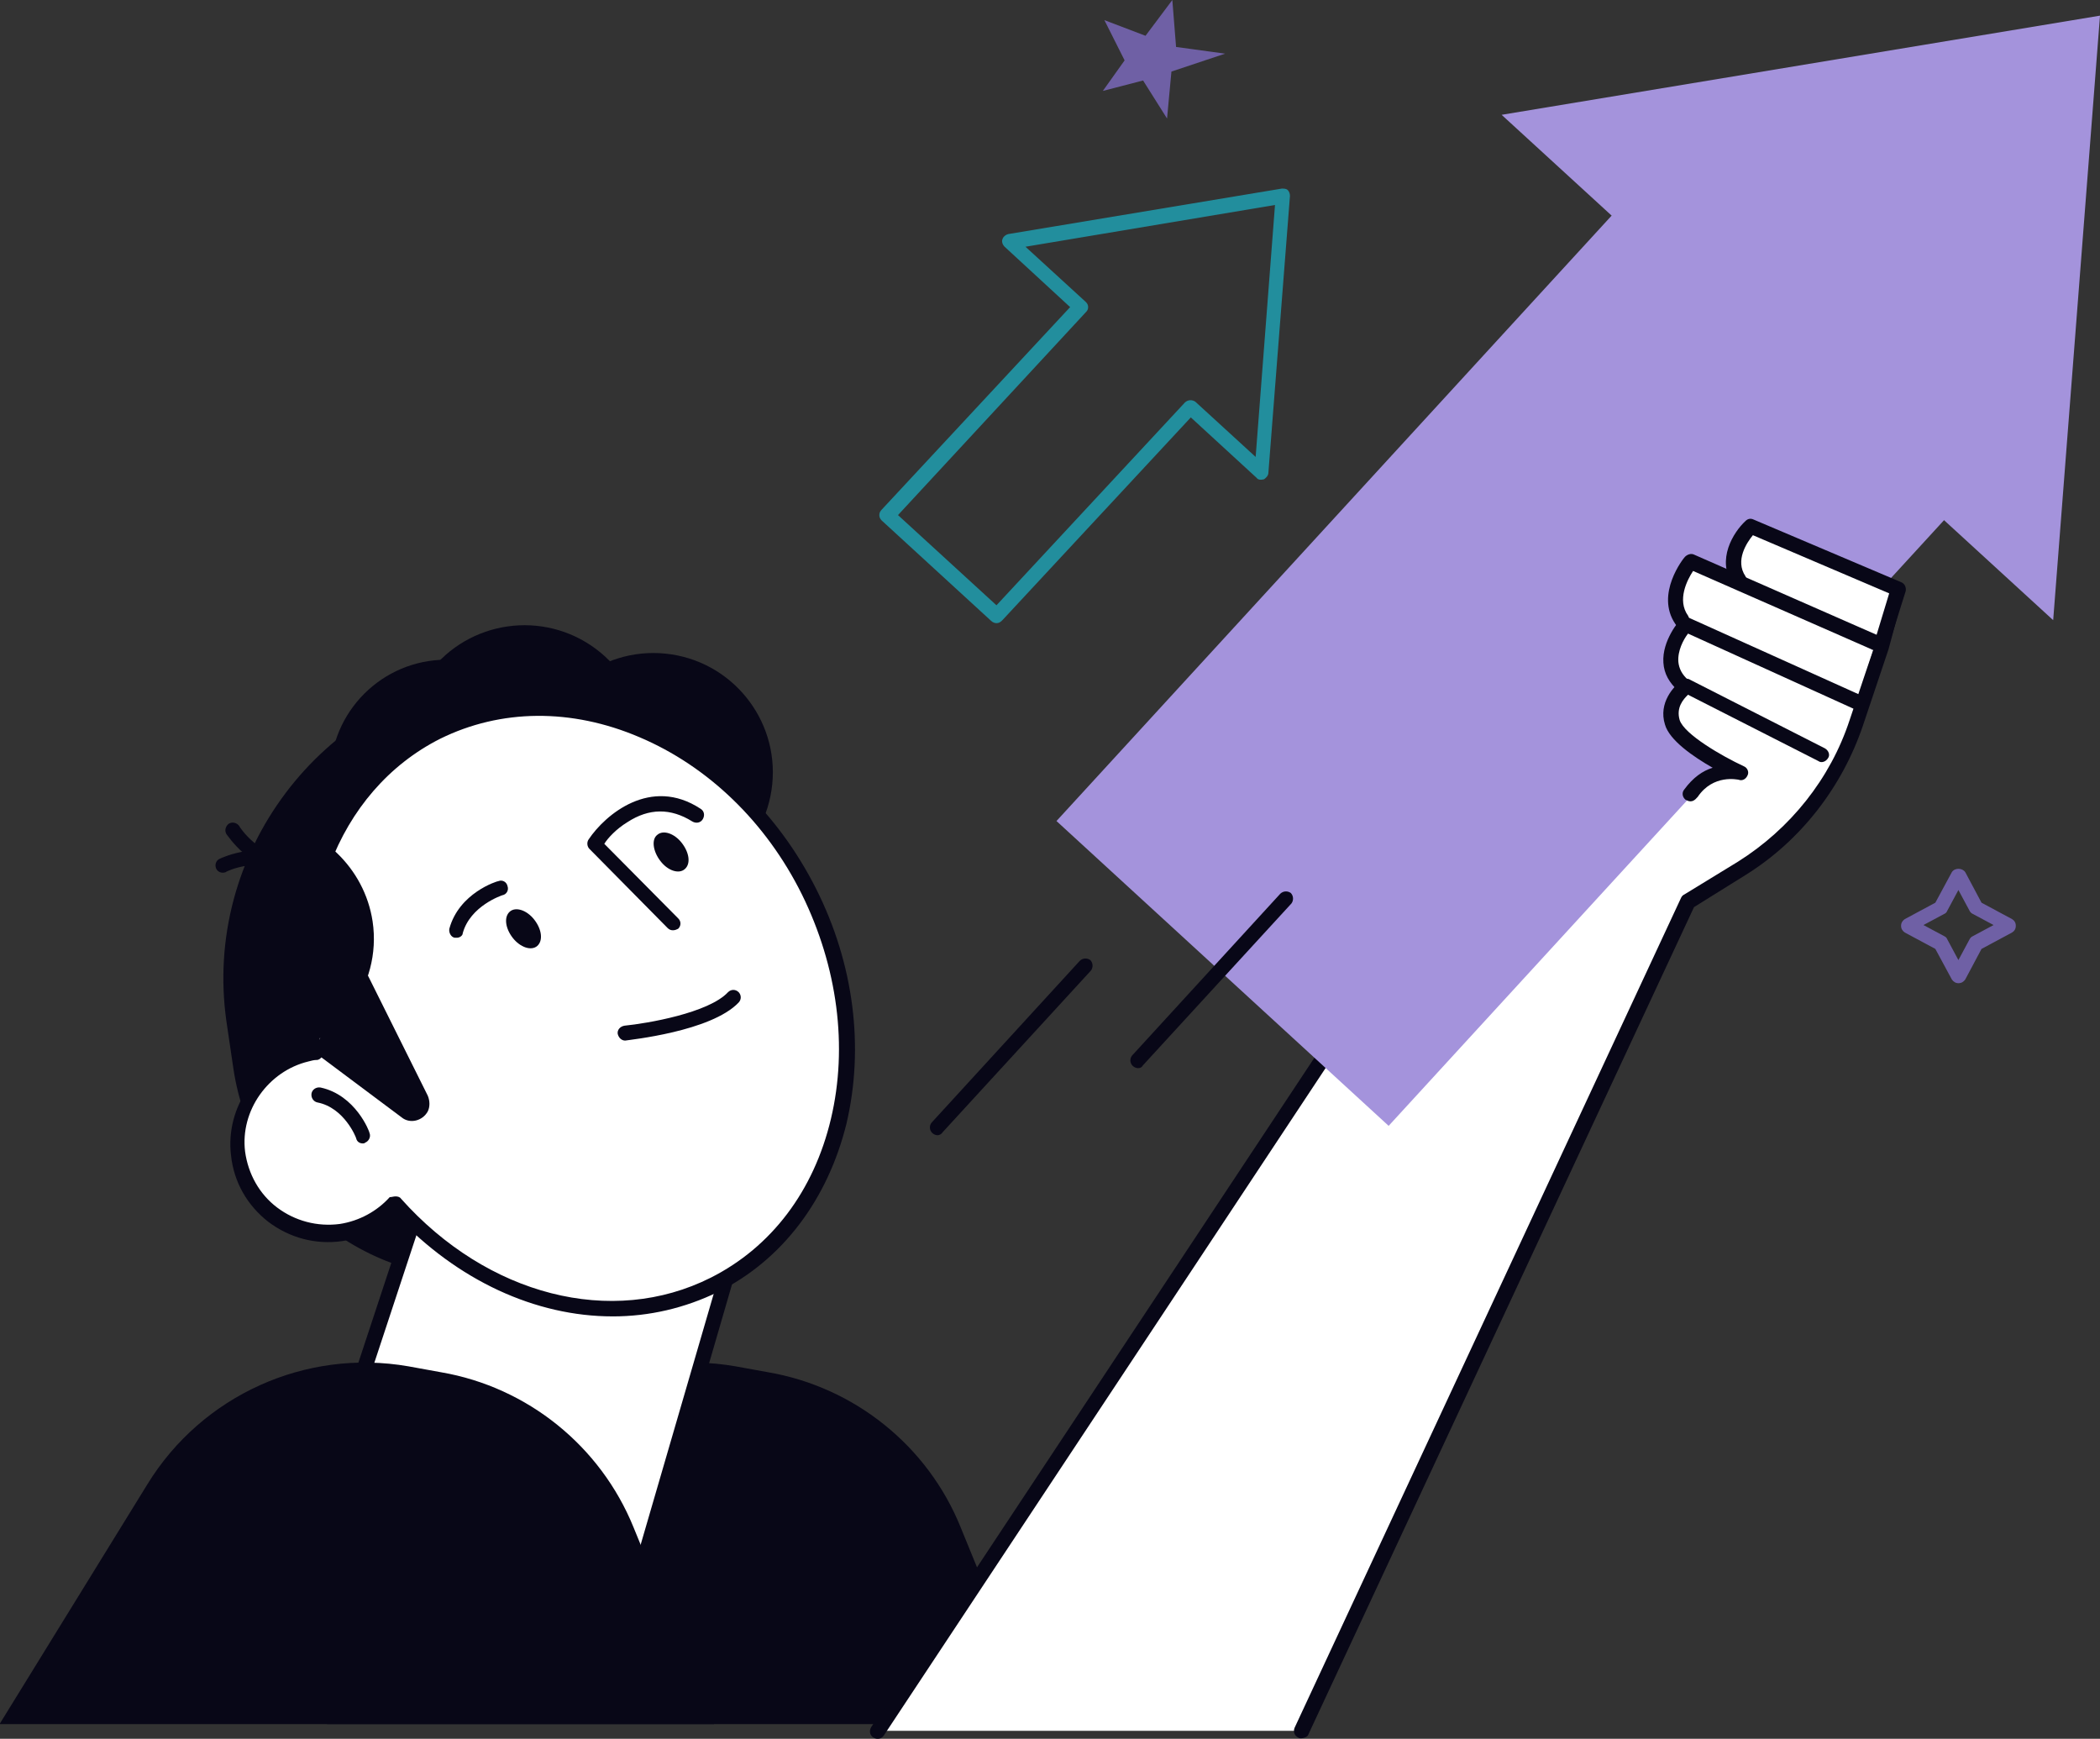 <svg xmlns="http://www.w3.org/2000/svg" id="Capa_1" data-name="Capa 1" viewBox="0 0 1119.15 926.55"><rect x="0" y="0" width="1119.15" height="926.55" fill="#333333" stroke="none"/><defs><style>      .cls-1 {        fill: #fff;      }      .cls-2 {        fill: #a493dc;      }      .cls-3 {        fill: #228e9d;      }      .cls-4 {        fill: #080717;      }      .cls-5 {        fill: #6f60a5;      }    </style></defs><path class="cls-4" d="m174.32,918.33l78.61-127.5c29.05-47.27,84.23-72.29,139.06-62.76l17.46,3.17c46.04,7.94,85.05,39.33,102.51,82.62l42.88,104.86H174.32v-.4Z"></path><path class="cls-1" d="m467.9,922.3l315.25-476.24,150.54-166.03,77.44,33.36-8.32,30.99-13.47,40.51c-10.78,32.17-32.22,59.58-61.15,77.46l-28.59,17.47-206.19,442.48h-225.52Z"></path><path class="cls-4" d="m693.42,926.27c-.35,0-1.17,0-1.52-.39-1.99-.8-2.81-3.19-1.99-5.17l206.07-442.48c.47-.8.82-1.19,1.64-1.59l28.59-17.48c27.77-17.47,49.2-44.08,59.51-75.47l13.59-40.51,7.5-27.4-71.93-30.99-148.55,163.65-315.25,476.24c-1.29,1.98-3.63,2.38-5.62,1.19-1.99-1.19-2.34-3.58-1.17-5.56l315.37-476.24.35-.4,150.54-166.03c1.17-1.19,2.81-1.59,4.33-.8l77.44,33.36c1.99.8,2.81,2.78,2.46,4.77l-8.32,30.97-13.59,40.52c-11.13,32.97-33.27,61.56-62.68,79.84l-27.41,17.08-205.72,441.29c-.47.8-1.99,1.58-3.63,1.58Z"></path><path class="cls-2" d="m1070.53,239.57l-177.02-162.43-330.48,360.36,177.02,162.43,330.48-360.36Z"></path><path class="cls-4" d="m606.49,569.19c-.82,0-1.99-.4-2.81-1.19-1.64-1.58-1.64-3.97-.35-5.55l78.96-86.2c1.64-1.58,3.98-1.58,5.62-.4,1.52,1.59,1.52,3.97.35,5.56l-79.08,86.19c-.7,1.19-1.52,1.59-2.7,1.59Z"></path><path class="cls-4" d="m499.65,604.93c-.82,0-1.99-.39-2.81-1.18-1.64-1.59-1.64-3.97-.35-5.56l78.96-86.19c1.64-1.59,3.98-1.59,5.62-.4,1.52,1.58,1.52,3.97.35,5.55l-79.08,86.2c-.7,1.18-1.99,1.58-2.69,1.58Z"></path><path class="cls-5" d="m588.57,10.73l21.91,8.34,14.29-19.07,1.99,25.02,26.12,3.57-28.59,9.54-2.34,25.02-12.77-20.26-21.44,5.56,11.6-16.28-10.78-21.45Z"></path><path class="cls-5" d="m1043.7,523.91c-1.52,0-2.69-.8-3.51-1.99l-8.79-16.28-16.28-8.74c-1.17-.8-1.99-1.98-1.99-3.57s.82-2.78,1.99-3.57l16.28-8.74,8.79-16.28c1.52-2.38,5.51-2.38,7.15,0l8.67,16.28,16.28,8.74c1.29.8,1.99,1.99,1.99,3.57s-.7,2.78-1.99,3.57l-16.28,8.74-8.67,16.28c-.82,1.19-1.99,1.99-3.63,1.99Zm-18.63-30.99l11.13,5.96c.82.4,1.17.8,1.52,1.58l5.97,11.13,5.98-11.13c.47-.79.82-1.18,1.64-1.58l11.13-5.96-11.13-5.95c-.82-.4-1.17-.8-1.64-1.59l-5.98-11.12-5.97,11.12c-.35.8-.7,1.19-1.52,1.59l-11.13,5.95Z"></path><path class="cls-1" d="m963.45,423.82c15.58-19.47,34.56-77.06,35.38-79.84l9.61-28.2c.7-1.99-.47-3.57-1.99-4.37l-70.76-28.21c-1.17-.39-2.81,0-3.98.8-4.69,4.77-11.48,14.3-9.96,24.23l-16.28-6.75c-1.52-.8-3.16,0-4.33,1.19-.82.8-15.11,18.66-5.51,32.97-2.81,3.57-7.15,11.12-6.8,19.06,0,4.77,1.99,8.74,5.16,11.91-3.98,3.98-7.15,10.73-5.16,18.28,1.99,7.54,21.91,19.86,31.05,25.02-4.8,1.59-16.28,6.75-19.92,13.51-.82,1.58,46.86,21.85,63.5.4Z"></path><path class="cls-4" d="m998.83,346.36c-.35,0-1.17,0-1.52-.4l-95.01-41.71c-3.16,4.77-8.67,15.5-2.69,23.84,1.17,1.98.7,4.37-1.29,5.55-1.88,1.19-4.33.8-5.51-1.18-10.78-15.9,4.33-34.96,5.16-35.75,1.17-1.18,3.16-1.98,4.8-1.19l97.7,42.9c1.99.8,2.69,3.17,1.99,5.17-.47,1.99-1.99,2.78-3.63,2.78Z"></path><path class="cls-4" d="m1002.46,348.35h-1.17c-1.99-.8-3.28-2.78-2.81-4.77l8.32-27.4-72.63-30.99c-3.28,3.97-9.61,13.51-3.98,21.85,1.17,1.98.7,4.37-1.17,5.55-1.99,1.19-4.45.8-5.62-1.18-8.79-13.11.35-27.81,6.8-33.76,1.17-1.19,2.69-1.59,4.33-.8l78.61,33.36c1.99.8,2.81,2.78,2.46,4.77l-9.61,30.59c0,1.58-1.52,2.78-3.51,2.78Z"></path><path class="cls-4" d="m990.51,378.54c-.35,0-1.17,0-1.64-.4l-89.27-40.52c-2.46,3.19-5.62,9.14-5.15,15.1.35,3.57,1.99,6.75,5.15,9.54,1.52,1.58,1.99,3.97.35,5.55-1.64,1.59-3.98,1.99-5.51.4-4.8-4.37-7.61-9.14-7.97-15.09-.82-11.91,8.67-22.65,9.14-23.04,1.17-1.18,3.16-1.58,4.69-.8l92.55,41.71c1.99.8,2.81,3.19,1.99,5.17-1.52,1.59-3.16,2.39-4.33,2.39Z"></path><path class="cls-4" d="m900.78,426.99c-.82,0-1.64-.4-2.46-.8-1.52-1.19-2.34-3.57-.7-5.55,4.69-6.36,9.84-9.93,15.11-11.53-10.43-5.95-23.08-14.69-25.42-23.03-3.63-11.52,4.69-20.65,9.49-23.83,1.17-.8,2.81-.8,3.98,0l71.81,36.54c1.99,1.18,2.81,3.57,1.64,5.17-1.17,1.98-3.63,2.78-5.16,1.58l-69.47-35.34c-2.46,2.38-6.44,6.75-4.45,13.5,2.46,7.56,22.26,19.07,34.21,24.63,1.99.8,2.81,3.19,1.99,4.77-.82,1.99-2.81,3.19-4.8,2.39-.35,0-13.47-3.17-21.79,9.14-1.64,1.98-2.81,2.38-3.98,2.38Z"></path><path class="cls-4" d="m334.35,671.28l-61.86,8.73c-71.11,9.93-137.89-39.71-148.2-111.21l-3.63-24.63c-12.65-89.37,50.14-172.79,139.41-185.5l10.43,23.44c56-7.94,108.01,31.37,115.98,87.38l15.82,110.81c6.33,44.1-24.25,85.01-67.95,90.97Z"></path><path class="cls-1" d="m340.79,839.28l76.27-262.15-156.16-49.65-76.27,231.17,156.16,80.62Z"></path><path class="cls-4" d="m340.79,843.26c-.82,0-1.29,0-1.99-.4l-156.16-80.62c-1.52-.8-2.34-2.79-1.99-4.77l76.27-231.17c.82-1.98,2.81-3.18,5.15-2.38l156.16,49.65c1.99.8,3.16,2.78,2.69,4.77l-76.15,262.15c-.47,1.19-1.29,1.99-2.46,2.38-.35.4-.82.4-1.52.4Zm-151.36-86.59l148.9,77.06,73.92-253.82-148.9-47.26-73.92,224.02Z"></path><path class="cls-4" d="m237.93,475.45c34.21,0,61.86-27.74,61.86-61.96s-27.65-61.96-61.86-61.96-61.97,27.74-61.97,61.96,27.65,61.96,61.97,61.96Z"></path><path class="cls-4" d="m244.61,380.52c-65.14,17.88-108.83,80.64-101.69,148.95,16.28,7.95,35.38,11.13,54.83,8.34,50.84-7.15,86.57-52.43,79.9-100.88-2.81-23.04-15.11-42.9-33.04-56.41Z"></path><path class="cls-4" d="m158.86,466.72c-27.06,61.96-5.62,135.44,52.37,172.77,16.28-7.94,31.05-20.65,41-37.73,26.12-44.08,13.47-100.49-28.59-125.52-20.27-12.31-43.35-15.09-64.78-9.52Z"></path><path class="cls-4" d="m309.4,473.68c29.76-16.87,40.18-54.69,23.31-84.45-16.87-29.78-54.71-40.24-84.47-23.37-29.76,16.86-40.18,54.67-23.31,84.45,16.87,29.77,54.59,40.24,84.47,23.37Z"></path><path class="cls-4" d="m411.55,417.89c3.51-34.92-22.02-66.09-56.94-69.6-34.91-3.51-66.07,21.94-69.59,56.87-3.51,34.92,21.91,66.08,56.94,69.6,34.91,3.51,66.07-21.94,69.59-56.87Z"></path><path class="cls-4" d="m330.37,434.88c20.97-28.06,15.35-67.9-12.65-88.98-28.12-21.08-67.95-15.42-89.04,12.64-21.09,28.06-15.35,67.9,12.65,88.98,28.12,21.09,67.95,15.42,89.04-12.64Z"></path><path class="cls-4" d="m155.69,466.72c-.82,0-1.64-.4-2.46-.8-13.82-10.33-32.92-1.59-32.92-1.19-1.99.8-4.33,0-5.15-1.99-.82-1.98,0-4.36,1.99-5.15.82-.4,23.43-11.13,41.35,1.98,1.52,1.19,1.87,3.97.7,5.56-1.17,1.19-2.34,1.59-3.51,1.59Z"></path><path class="cls-4" d="m154.05,464.33c-20.62,0-32.57-19.06-33.39-19.86-1.17-1.99-.35-4.37,1.29-5.56,1.99-1.19,4.33-.4,5.51,1.19,0,.4,11.48,17.88,29.05,16.28,2.34,0,3.87,1.59,4.33,3.57,0,2.39-1.64,3.97-3.63,4.37h-3.16Z"></path><path class="cls-1" d="m431.35,475.06c-41-81.03-129.57-119.17-198.22-84.61-57.99,28.99-83.06,100.49-64.79,171.19-1.52.4-3.16.4-4.69.8-23.43,5.55-39.71,28.6-37.02,52.43,3.16,27.02,27.88,46.08,54.83,42.1,11.95-1.59,21.91-7.54,29.41-15.89,45.69,51.63,114.34,71.1,169.99,43.29,68.77-34.15,91.38-127.89,50.49-209.31Z"></path><path class="cls-4" d="m326.5,701.46c-41,0-82.71-19.06-115.63-54.02-7.97,7.54-17.93,12.31-28.59,13.91-13.94,1.98-27.77-1.59-39.36-10.33-11.13-8.74-18.28-21.05-19.8-35.34-3.16-25.82,14.29-50.84,39.71-56.81h.82c-17.1-72.68,10.31-142.58,67.83-171.58,34.21-17.08,74.27-17.48,112.82-1.19,38.19,16.28,70.29,47.27,90.56,87.38,20.27,40.11,25.77,84.61,16.28,125.12-9.96,40.51-34.09,72.69-68.3,89.76-17.92,8.74-36.9,13.11-56.35,13.11Zm-115.63-63.94c1.17,0,2.34.39,2.81,1.18,46.04,51.64,112.35,68.72,165.18,42.1,32.22-16.28,54.83-46.08,63.97-84.61,9.14-38.52,3.51-81.02-15.46-119.55-19.1-38.53-50.02-68.32-86.58-83.81-36.2-15.49-73.92-15.09-106.14.8-55.18,27.8-80.95,96.12-62.68,166.43.35,1.19,0,2.39-.47,3.17-.7.8-1.52,1.59-2.69,1.59-1.64,0-2.81.4-4.45.8-21.44,5.17-36.43,26.22-33.74,48.06,1.64,11.91,7.61,22.65,17.1,29.79,9.49,7.15,21.44,10.33,33.39,8.74,10.31-1.59,19.8-6.75,26.59-14.3,1.17,0,1.99-.39,3.16-.39Z"></path><path class="cls-4" d="m273.2,499.69c3.98,5.15,9.96,7.15,13.12,4.37,3.16-2.79,2.46-8.74-1.52-13.91s-9.96-7.15-13.12-4.37c-3.16,2.78-2.46,8.74,1.52,13.91Z"></path><path class="cls-4" d="m351.92,458.76c3.87,5.17,9.84,7.16,13,4.37,3.28-2.78,2.46-8.74-1.52-13.89-3.98-5.17-9.96-7.16-13.12-4.37-3.16,2.38-2.34,8.74,1.64,13.89Z"></path><path class="cls-4" d="m243.44,499.69h-1.17c-1.99-.4-3.16-2.79-2.81-4.77,5.16-19.07,25.42-25.42,26.24-25.42,1.99-.8,4.33.4,4.8,2.78.7,1.99-.47,4.37-2.81,4.77,0,0-17.1,5.56-21.09,20.26,0,1.19-1.52,2.39-3.16,2.39Z"></path><path class="cls-4" d="m333.18,554.49c-1.99,0-3.51-1.58-3.98-3.57-.35-1.98,1.17-3.97,3.63-4.37,11.95-1.18,44.87-6.75,55.18-17.87,1.64-1.59,3.98-1.59,5.62,0,1.52,1.58,1.52,3.97,0,5.55-14.76,15.5-58.46,19.87-60.45,20.26Z"></path><path class="cls-4" d="m358.6,495.71c-1.17,0-1.99-.4-2.81-1.19l-41.59-42.1c-1.29-1.19-1.64-3.57-.47-5.17,8.79-13.11,33.04-33.76,59.63-16.28,1.99,1.19,2.34,3.57,1.17,5.56-1.17,1.98-3.63,2.38-5.62,1.18-11.48-7.15-22.96-7.15-34.56.4-5.86,3.58-10.31,8.34-12.3,11.53l39.36,39.71c1.64,1.59,1.64,3.97,0,5.56-.82.4-1.64.8-2.81.8Z"></path><path class="cls-4" d="m185.45,498.49l42.53,85.39c1.17,2.79,1.17,5.96,0,8.34-2.81,5.17-9.61,6.76-13.94,3.19l-45.69-34.16,17.1-62.76Z"></path><path class="cls-4" d="m193.42,609.3c-1.64,0-3.16-.78-3.63-2.78,0-.4-6.33-16.28-20.62-19.06-1.99-.4-3.51-2.39-3.16-4.77.35-1.99,2.34-3.57,4.8-3.19,18.63,3.98,26.12,23.44,26.12,24.24.82,1.98-.35,4.37-2.34,5.15-.35.4-.82.4-1.17.4Z"></path><path class="cls-4" d="m142.92,436.93c-18.63,30.97-27.41,68.71-21.79,107.24l2.81,18.28c6.68,1.18,13.47,1.58,20.62.39,34.91-4.76,59.16-37.34,54.01-71.88-4.33-28.6-27.77-50.45-55.65-54.02Z"></path><path class="cls-2" d="m1119.15,8.34l-24.95,322.13L800.26,61.18l318.89-52.84Z"></path><path class="cls-3" d="m531.05,332.07c-.82,0-1.99-.4-2.81-1.19l-58.46-53.62c-.7-.8-1.17-1.59-1.17-2.78s.47-1.99,1.17-2.79l100.52-108.04-34.91-32.17c-1.17-1.19-1.64-2.79-1.17-3.97.35-1.19,1.52-2.39,3.16-2.79l145.74-24.23c1.17,0,2.34,0,3.16.8.82.8,1.17,1.99,1.17,3.17l-11.48,147.36c0,1.59-1.17,2.78-2.34,3.57-1.64.4-3.16.4-3.98-.8l-35.03-32.17-100.4,108.04c-1.17,1.19-1.99,1.59-3.16,1.59Zm-52.48-57.59l52.48,48.06,100.4-108.04c1.64-1.59,3.98-1.59,5.62-.4l32.1,29.39,10.31-134.26-132.97,22.25,32.1,29.39c.82.8,1.29,1.58,1.29,2.78s-.47,1.99-1.29,2.78l-100.05,108.05Z"></path><path class="cls-4" d="m0,918.33l78.61-127.5c29.05-47.27,84.23-72.29,139.06-62.76l17.45,3.17c46.04,7.94,84.93,39.33,102.51,82.62l42.88,104.86H0v-.4Z"></path></svg>